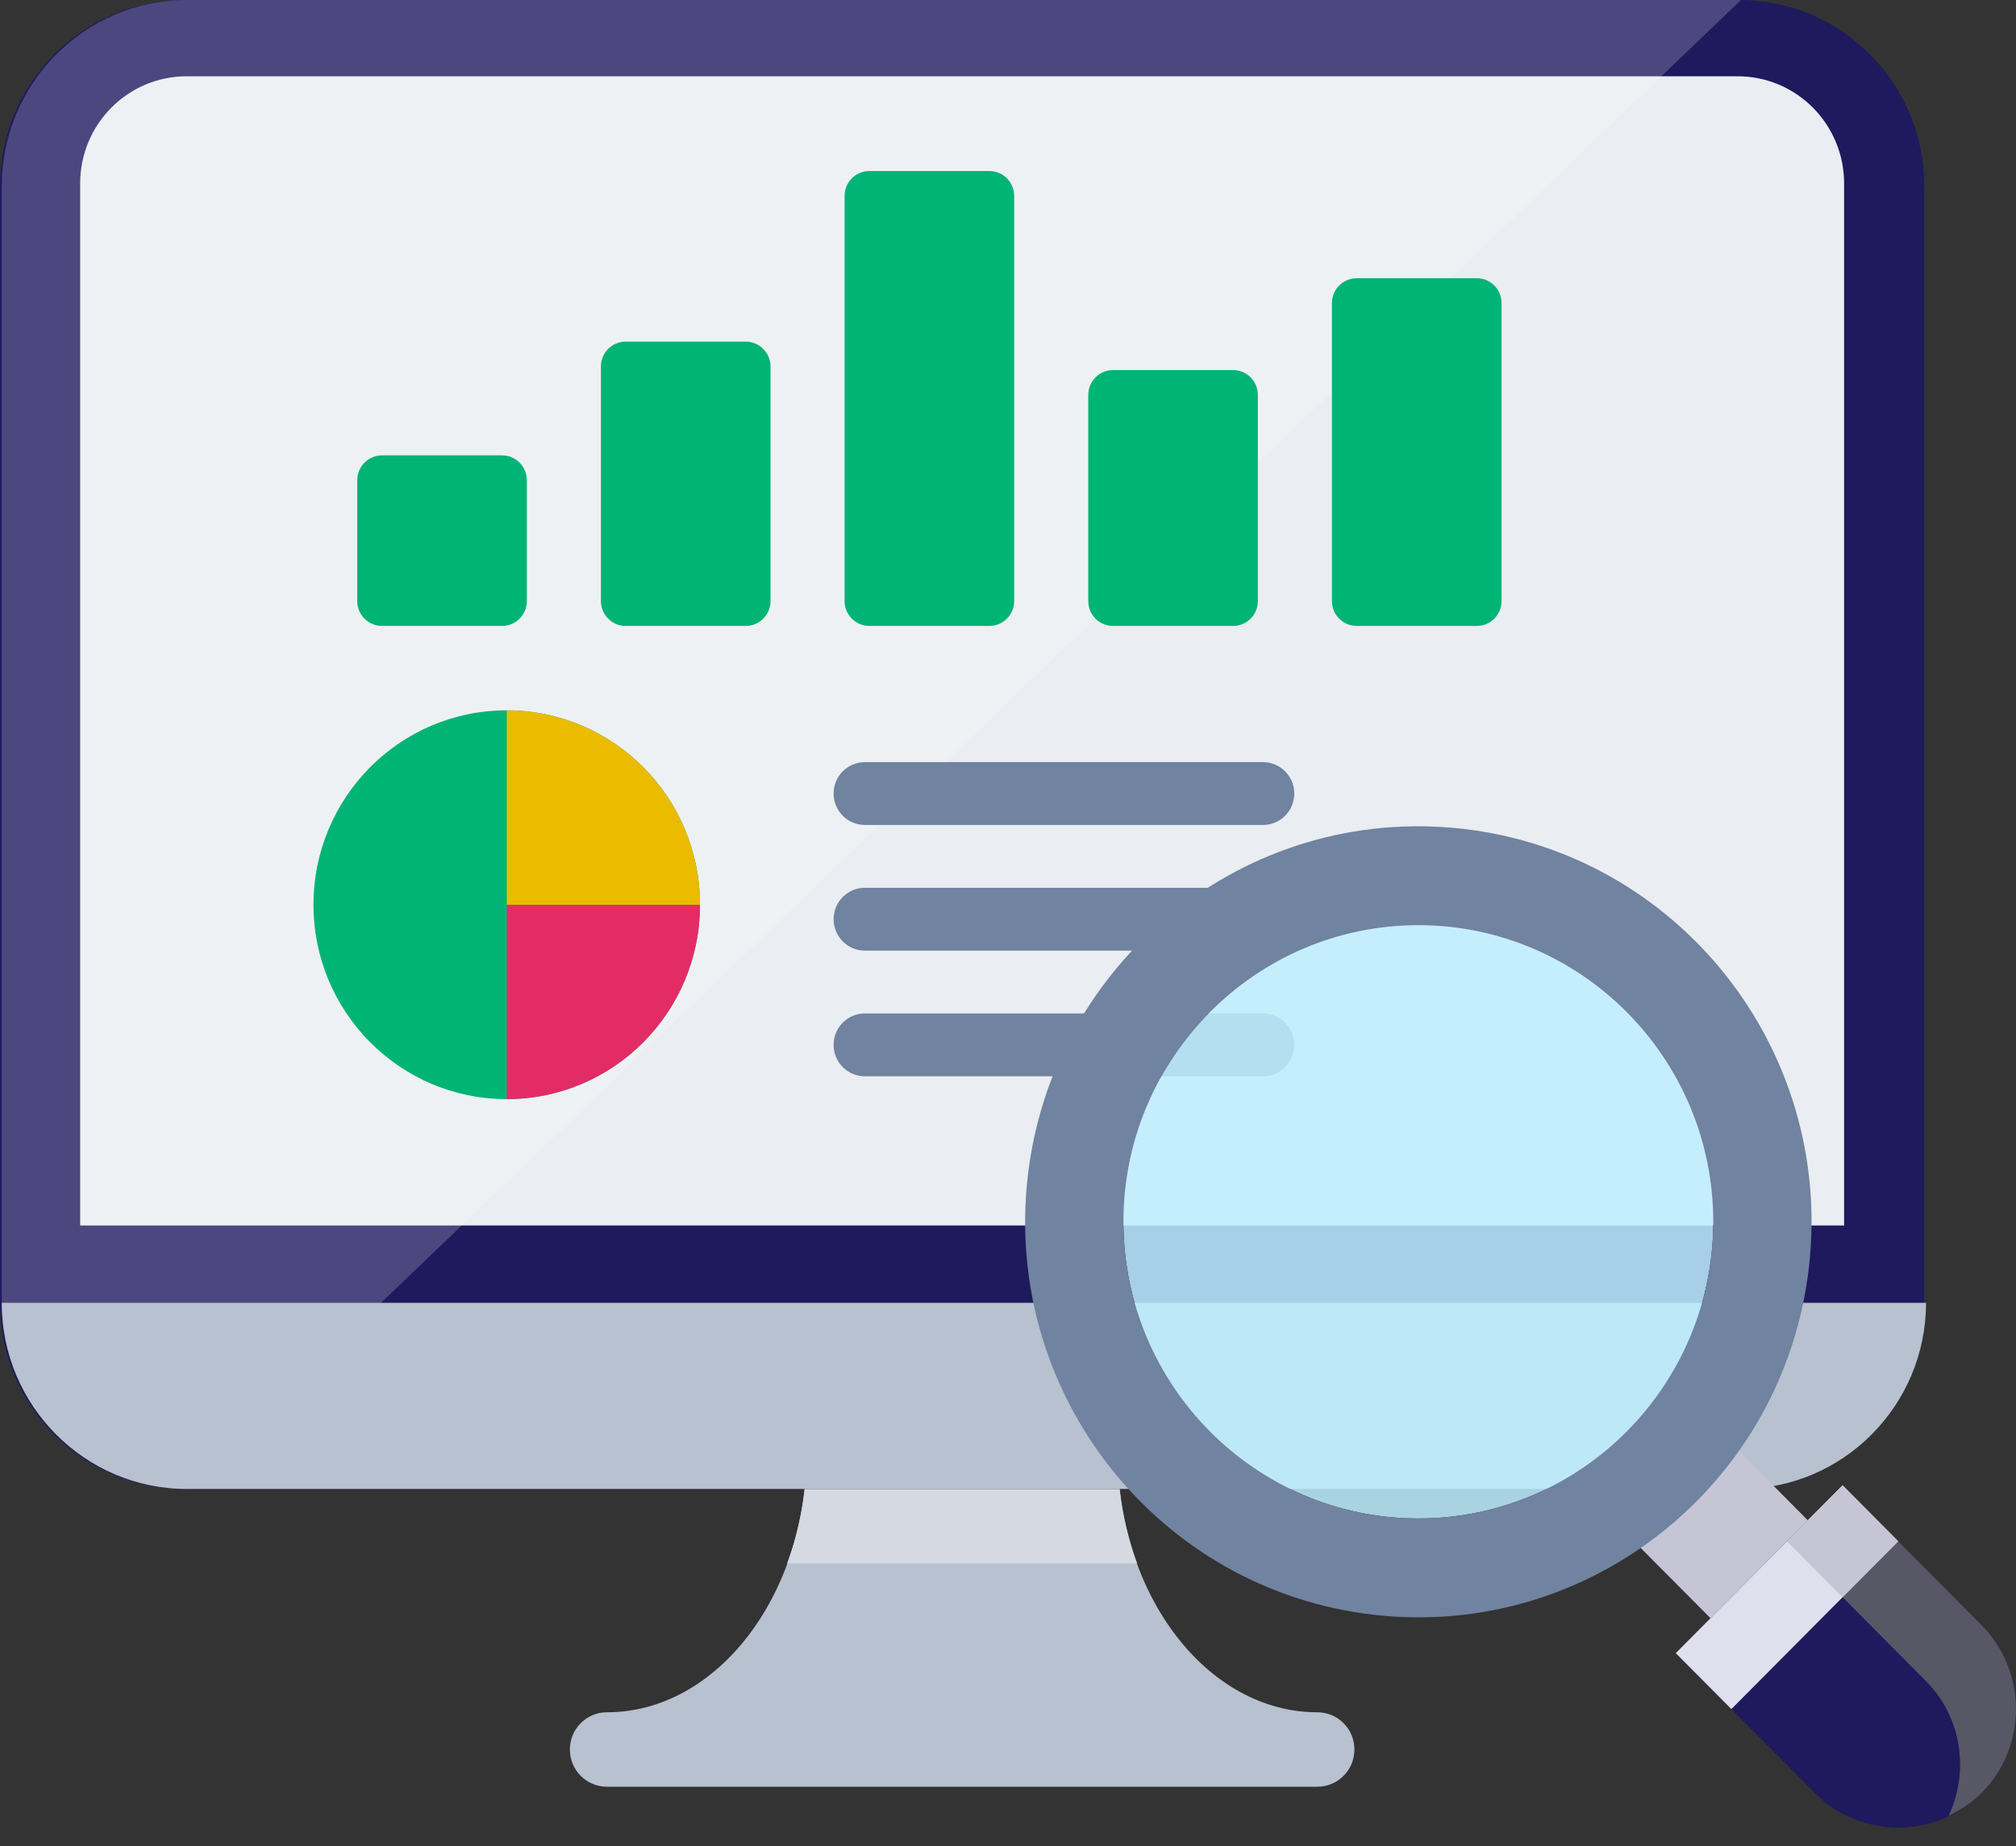 <?xml version="1.0" encoding="utf-8"?>
<svg xmlns="http://www.w3.org/2000/svg" fill="none" height="87" viewBox="0 0 95 87" width="95">
<rect x="0" y="0" width="95" height="87" fill="#333333" stroke="none"/>
<path d="M62.08 80.681C56.888 80.681 52.663 75.173 52.663 68.404C52.663 67.434 51.882 66.65 50.919 66.65H39.759C38.796 66.65 38.015 67.434 38.015 68.404C38.015 75.173 33.791 80.681 28.598 80.681C27.635 80.681 26.854 81.466 26.854 82.435C26.854 83.405 27.635 84.189 28.598 84.189H62.08C63.044 84.189 63.824 83.405 63.824 82.435C63.824 81.466 63.044 80.681 62.08 80.681Z" fill="#B7C1CF"/>
<g style="mix-blend-mode:multiply">
<path d="M50.919 66.65H39.759C38.796 66.65 38.015 67.434 38.015 68.404C38.015 70.288 37.678 72.068 37.093 73.666H53.585C53 72.068 52.663 70.288 52.663 68.404C52.663 67.434 51.882 66.65 50.919 66.65Z" fill="#D4D9E2"/>
</g>
<path d="M81.959 0H8.719C3.904 0 0 3.926 0 8.77V61.388C0 66.231 3.904 70.158 8.719 70.158H81.959C86.775 70.158 90.678 66.231 90.678 61.388V8.77C90.678 3.926 86.775 0 81.959 0Z" fill="#1F195E"/>
<path d="M86.9 57.745V8.644C86.9 5.855 84.653 3.594 81.88 3.594H8.798C6.025 3.594 3.778 5.855 3.778 8.644V57.745H86.9Z" fill="#EAEDF1"/>
<path d="M8.801 70.158C3.993 70.158 0.082 66.223 0.082 61.388V8.77C0.082 3.934 3.993 0 8.801 0H82.041L8.801 70.158Z" fill="white" opacity="0.2"/>
<path d="M8.801 70.158H82.041C86.848 70.158 90.76 66.223 90.76 61.388H0.082C0.082 66.223 3.993 70.158 8.801 70.158Z" fill="#B7C1CF"/>
<path d="M23.66 21.456H18C17.356 21.456 16.834 21.981 16.834 22.629V28.322C16.834 28.969 17.356 29.494 18 29.494H23.66C24.304 29.494 24.826 28.969 24.826 28.322V22.629C24.826 21.981 24.304 21.456 23.66 21.456Z" fill="#00B476"/>
<path d="M35.143 16.097H29.483C28.839 16.097 28.317 16.622 28.317 17.27V28.322C28.317 28.969 28.839 29.494 29.483 29.494H35.143C35.787 29.494 36.309 28.969 36.309 28.322V17.27C36.309 16.622 35.787 16.097 35.143 16.097Z" fill="#00B476"/>
<path d="M69.591 13.109H63.931C63.287 13.109 62.765 13.634 62.765 14.281V28.322C62.765 28.969 63.287 29.494 63.931 29.494H69.591C70.234 29.494 70.757 28.969 70.757 28.322V14.281C70.757 13.634 70.234 13.109 69.591 13.109Z" fill="#00B476"/>
<path d="M46.625 8.059H40.965C40.321 8.059 39.799 8.584 39.799 9.231V28.322C39.799 28.969 40.321 29.494 40.965 29.494H46.625C47.269 29.494 47.791 28.969 47.791 28.322V9.231C47.791 8.584 47.269 8.059 46.625 8.059Z" fill="#00B476"/>
<path d="M58.108 17.437H52.448C51.804 17.437 51.282 17.962 51.282 18.61V28.322C51.282 28.969 51.804 29.494 52.448 29.494H58.108C58.752 29.494 59.274 28.969 59.274 28.322V18.61C59.274 17.962 58.752 17.437 58.108 17.437Z" fill="#00B476"/>
<path d="M23.879 51.79C28.909 51.79 32.986 47.689 32.986 42.63C32.986 37.571 28.909 33.47 23.879 33.47C18.849 33.47 14.772 37.571 14.772 42.63C14.772 47.689 18.849 51.79 23.879 51.79Z" fill="#00B476"/>
<path d="M23.879 51.79C28.909 51.79 32.986 47.689 32.986 42.63H23.879V51.79Z" fill="#E32C66"/>
<path d="M23.879 33.47V42.63H32.986C32.986 37.571 28.909 33.47 23.879 33.47Z" fill="#EBBB00"/>
<path d="M40.753 38.871H59.518C60.33 38.871 60.99 38.208 60.99 37.391C60.99 36.574 60.33 35.911 59.518 35.911H40.753C39.941 35.911 39.282 36.574 39.282 37.391C39.282 38.208 39.941 38.871 40.753 38.871Z" fill="#7083A0"/>
<path d="M59.518 41.832H40.753C39.941 41.832 39.282 42.495 39.282 43.312C39.282 44.129 39.941 44.792 40.753 44.792H59.518C60.33 44.792 60.99 44.129 60.99 43.312C60.99 42.495 60.33 41.832 59.518 41.832Z" fill="#7083A0"/>
<path d="M59.518 47.753H40.753C39.941 47.753 39.282 48.416 39.282 49.233C39.282 50.05 39.941 50.714 40.753 50.714H59.518C60.33 50.714 60.99 50.05 60.99 49.233C60.99 48.416 60.33 47.753 59.518 47.753Z" fill="#7083A0"/>
<path d="M79.554 65.967L74.968 70.579L84.794 80.462L89.38 75.85L79.554 65.967Z" fill="#C5C5D6"/>
<path d="M66.837 71.549C59.174 71.549 52.94 65.278 52.94 57.571C52.94 49.864 59.174 43.594 66.837 43.594C74.5 43.594 80.734 49.864 80.734 57.571C80.734 65.278 74.5 71.549 66.837 71.549Z" fill="#BFEFFF" opacity="0.85"/>
<path d="M68.453 39.006C58.26 38.108 49.272 45.692 48.379 55.945C47.487 66.198 55.027 75.238 65.22 76.136C75.414 77.034 84.402 69.45 85.294 59.197C86.187 48.944 78.647 39.904 68.453 39.006ZM66.837 71.549C59.174 71.549 52.94 65.278 52.94 57.571C52.94 49.864 59.174 43.594 66.837 43.594C74.5 43.594 80.734 49.864 80.734 57.571C80.734 65.278 74.5 71.549 66.837 71.549Z" fill="#7083A0"/>
<path d="M86.828 69.988L93.379 76.577C95.54 78.752 95.54 82.31 93.379 84.484C91.217 86.659 87.679 86.659 85.517 84.484L78.966 77.895L86.828 69.988Z" fill="#1F195E"/>
<g style="mix-blend-mode:multiply">
<path d="M84.207 72.624L90.758 79.213C92.459 80.923 92.801 83.482 91.826 85.558C92.385 85.292 92.917 84.948 93.379 84.484C95.54 82.31 95.54 78.752 93.379 76.577L86.827 69.988L84.207 72.624Z" fill="#575766"/>
</g>
<path d="M86.828 69.988L78.966 77.895L81.587 80.531L89.448 72.624L86.828 69.988Z" fill="#DFDFED"/>
<path d="M86.827 69.988L84.207 72.624L86.827 75.26L89.448 72.624L86.827 69.988Z" fill="#C5C5D6"/>
</svg>